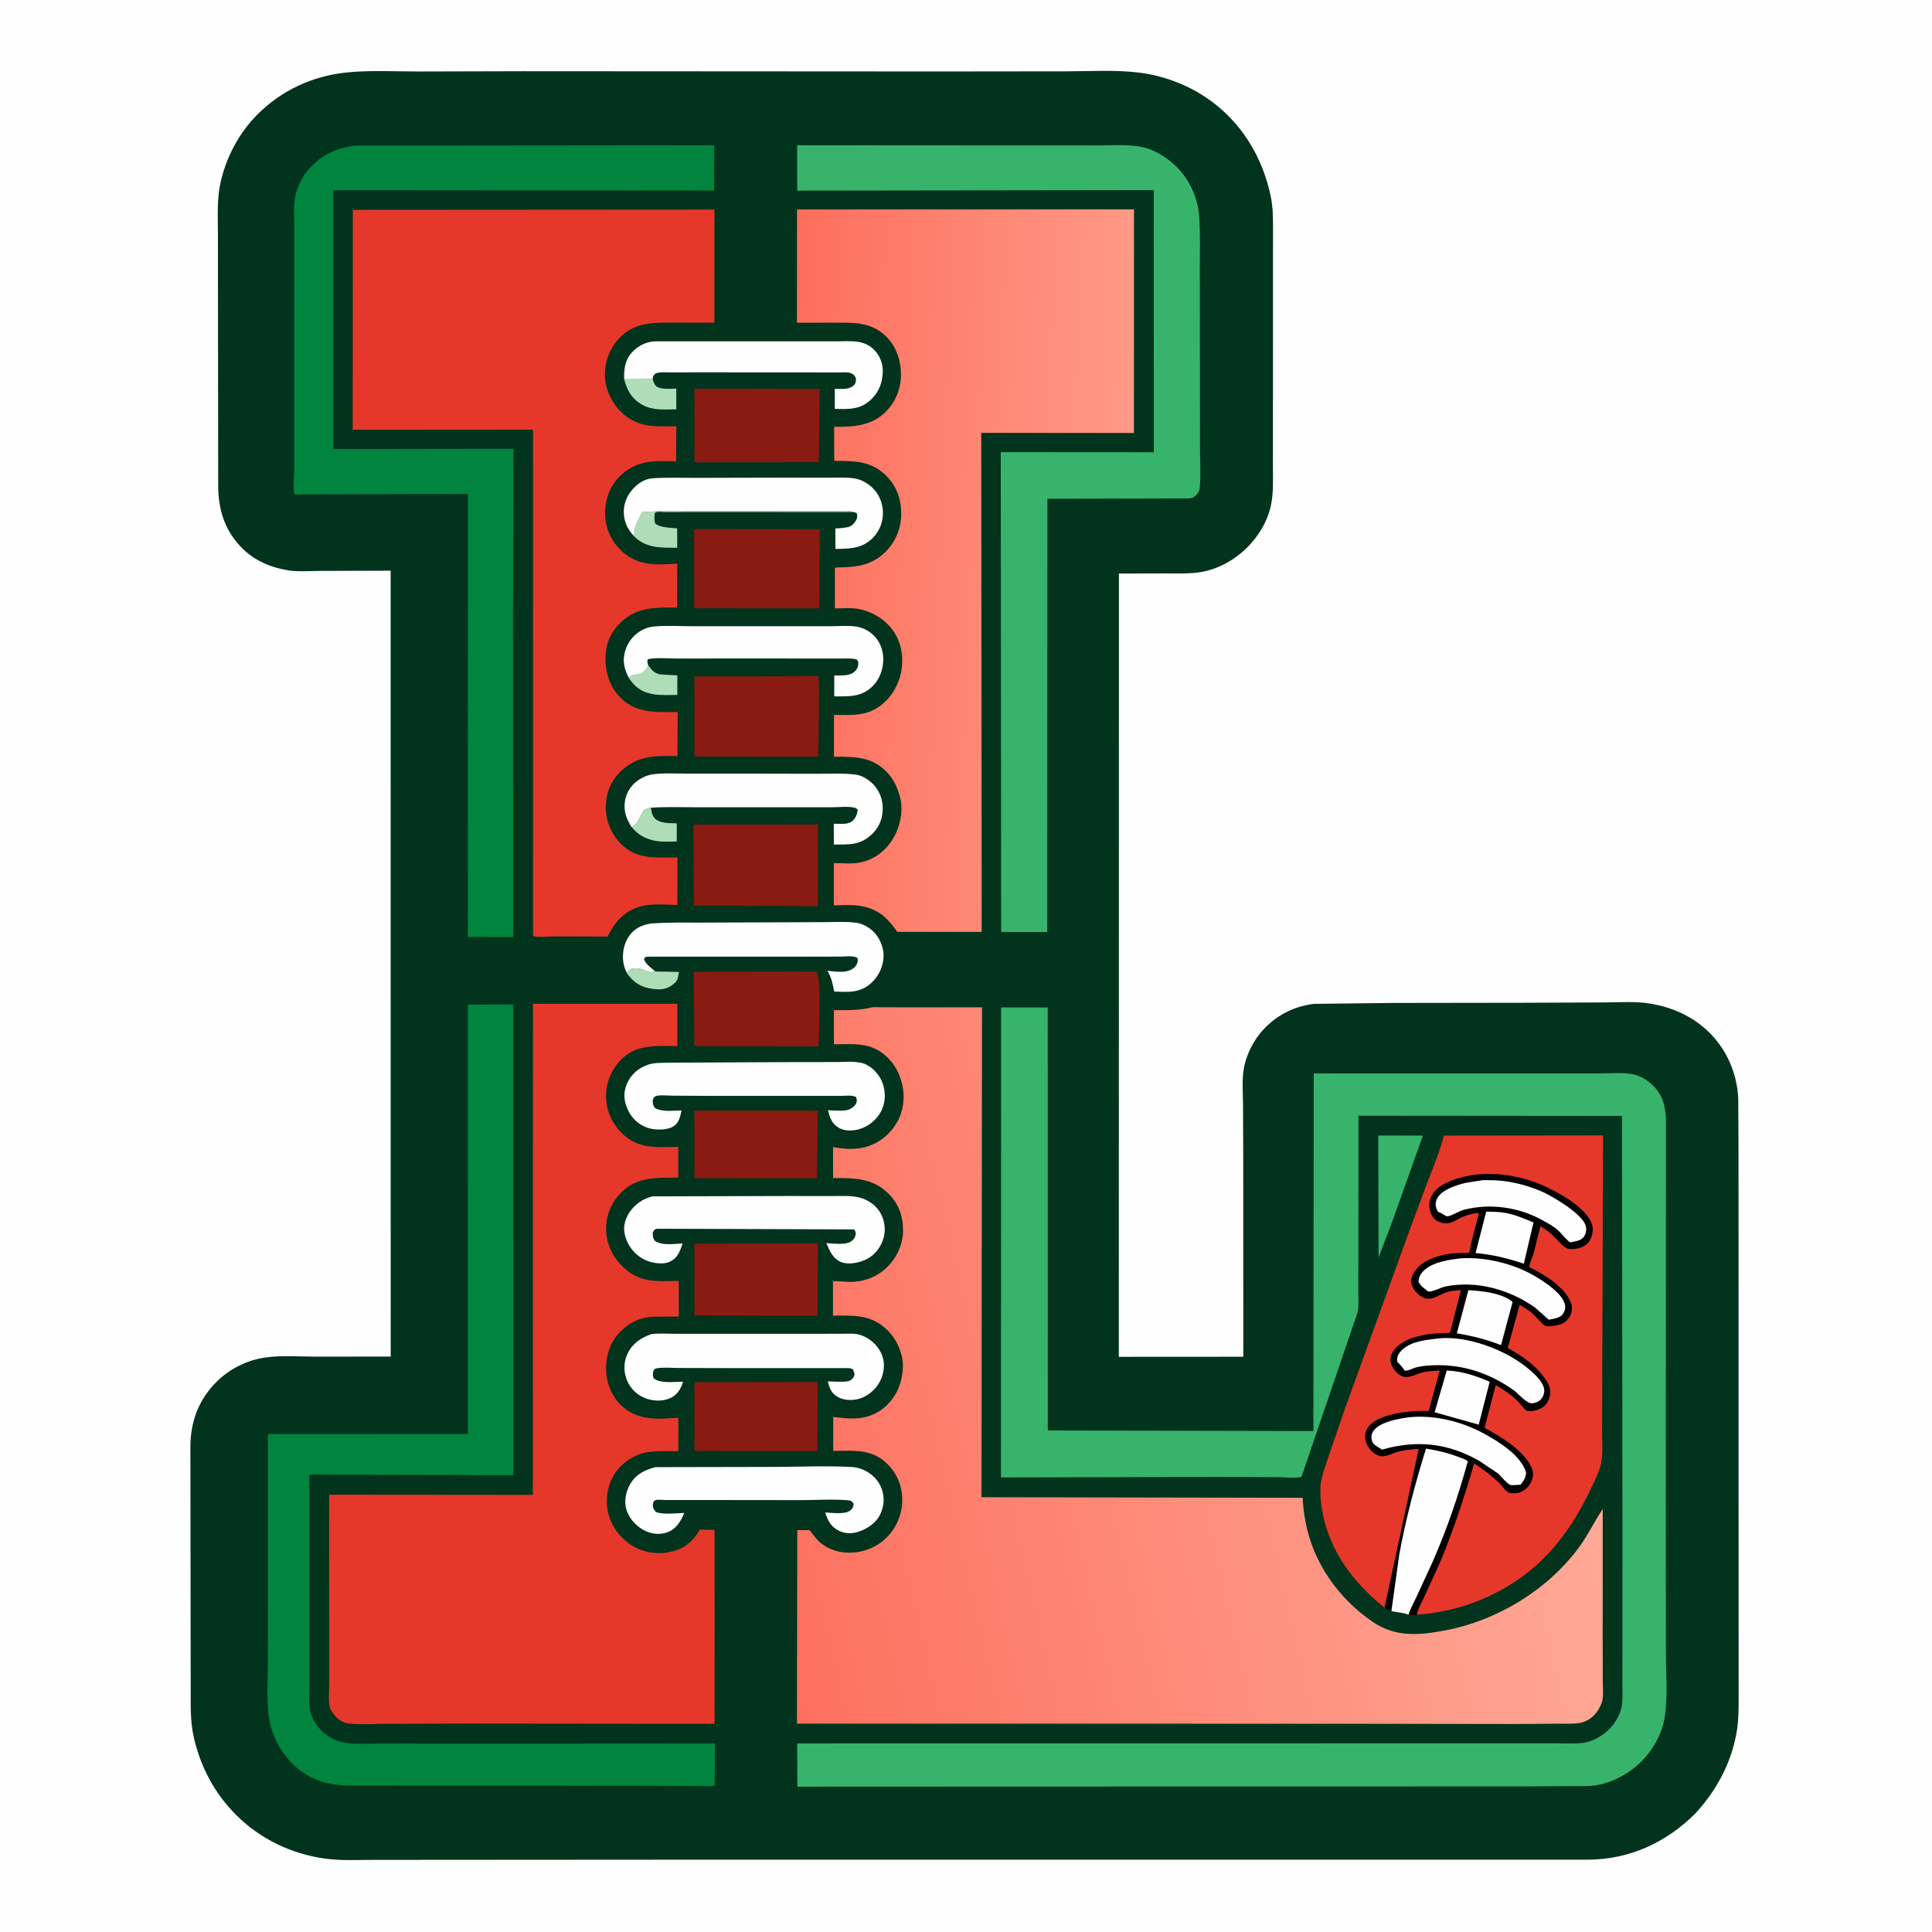 <svg version="1.1" xmlns="http://www.w3.org/2000/svg" style="display: block;" viewBox="0 0 2048 2048" width="1024" height="1024">
<defs>
	<linearGradient id="Gradient1" gradientUnits="userSpaceOnUse" x1="829.469" y1="592.977" x2="1192.14" y2="609.226">
		<stop class="stop0" offset="0" stop-opacity="1" stop-color="rgb(253,110,92)"/>
		<stop class="stop1" offset="1" stop-opacity="1" stop-color="rgb(255,153,135)"/>
	</linearGradient>
	<linearGradient id="Gradient2" gradientUnits="userSpaceOnUse" x1="785.935" y1="1561.52" x2="1640.83" y2="1365.89">
		<stop class="stop0" offset="0" stop-opacity="1" stop-color="rgb(253,112,94)"/>
		<stop class="stop1" offset="1" stop-opacity="1" stop-color="rgb(255,169,151)"/>
	</linearGradient>
</defs>
<path transform="translate(0,0)" fill="rgb(254,254,254)" d="M -0 -0 L 2048 0 L 2048 2048 L -0 2048 L -0 -0 z"/>
<path transform="translate(0,0)" fill="rgb(2,51,29)" d="M 553.831 75.5 L 995.745 75.76 L 1130.71 75.612 C 1155.96 75.585 1182.57 73.855 1207.59 76.966 C 1232.83 80.106 1258.02 89.491 1279.09 103.772 C 1315.39 128.376 1338.64 166.361 1347.19 209 C 1349.08 218.439 1349.43 227.755 1349.45 237.357 L 1349.39 433.37 L 1349.34 493.091 C 1349.29 507.419 1350.25 522.468 1347.06 536.5 C 1343.21 553.487 1333.84 568.738 1321.5 580.917 C 1308.69 593.555 1291.29 603.282 1273.45 606.337 C 1260.81 608.503 1247.24 607.803 1234.43 607.861 L 1186.1 607.974 L 1185.98 1438.28 L 1317.95 1438.2 L 1317.88 1228.69 L 1317.66 1170.29 C 1317.56 1158.93 1316.62 1146.75 1318.08 1135.5 C 1319.54 1124.35 1323.97 1113.32 1329.84 1103.78 C 1341.35 1085.1 1360.74 1071.09 1382.09 1066.1 L 1384 1065.66 C 1387.32 1064.89 1390.51 1064.29 1393.92 1064.11 L 1477.2 1063.16 L 1615.57 1062.97 L 1700.52 1062.61 C 1716.66 1062.55 1734.34 1061.21 1750.25 1063.99 C 1772.18 1067.82 1792.14 1076.48 1808.8 1091.55 C 1829.47 1110.26 1841.33 1136.78 1842.61 1164.5 L 1842.88 1215.07 L 1842.92 1310.17 L 1842.95 1593.78 L 1843.01 1747.64 L 1843.04 1796.09 C 1843.03 1809.92 1843.2 1823.23 1840.79 1836.91 C 1835.11 1869.14 1819.29 1898.45 1797.13 1922.32 C 1766.33 1953.23 1727.23 1971.18 1683.3 1971.33 L 754.86 1971.31 L 477.623 1971.49 L 395.606 1971.55 C 378.787 1971.55 361.132 1972.54 344.437 1970.2 C 308.811 1965.22 276.018 1949.52 250.473 1924.09 C 227.244 1900.97 212.201 1872.44 205.192 1840.44 C 201.591 1824 202.191 1807.15 202.151 1790.43 L 202.061 1730.65 L 201.819 1534.21 C 201.798 1506.98 210.541 1483.51 230.148 1464.17 C 241.872 1452.6 257.461 1444.15 273.52 1440.43 C 292.266 1436.09 313.814 1438.07 332.949 1438.06 L 414.168 1438.04 L 414.112 604.954 L 338.652 605.193 C 328.049 605.247 316.108 606.243 305.647 604.615 C 287.812 601.839 270.435 594.608 257.469 581.857 C 238.779 563.478 231.574 541.656 231.292 515.949 L 231.056 307.136 L 231.025 247.588 C 230.956 229.476 229.825 210.609 233.913 192.844 C 240.024 166.288 253.241 141.239 272.414 121.819 C 297.902 96.001 330.815 80.733 366.761 76.897 C 392.187 74.183 419.33 75.84 444.979 75.784 L 553.831 75.5 z"/>
<path transform="translate(0,0)" fill="rgb(175,221,184)" d="M 664.193 1030.94 L 668.213 1027.32 C 674.096 1026 677.591 1025.92 683.162 1028.34 C 687.596 1030.27 689.847 1031.12 694.638 1029.8 L 719.717 1030.32 C 718.368 1038.1 718.468 1040.03 711.946 1044.68 C 704.835 1049.76 696.813 1049.16 688.627 1047.72 C 678.442 1045.94 670.614 1040.32 664.823 1031.93 L 664.193 1030.94 z"/>
<path transform="translate(0,0)" fill="rgb(175,221,184)" d="M 669.393 876.589 C 677.65 872.748 677.338 865.783 682.298 859.5 C 684.088 857.233 687.237 856.814 689.907 856.245 L 690.169 857.691 C 691.091 862.518 691.798 866.303 696.18 869.156 C 702.132 873.032 710.549 872.471 717.398 872.76 L 717.338 892.018 C 708.582 892.038 698.929 892.897 690.5 890.341 L 688.956 889.887 C 680.709 887.359 674.944 883.095 669.393 876.589 z"/>
<path transform="translate(0,0)" fill="rgb(175,221,184)" d="M 687.11 705.027 L 687.83 706.105 C 690.883 710.536 694.438 714.04 699.968 714.895 L 717.977 715.963 L 717.979 736.633 C 702.006 736.799 684.87 738.55 672.5 726.085 C 670.138 723.705 668.052 720.924 666.256 718.095 C 670.733 714.812 675.138 715.212 680.5 713.983 C 683.158 711.365 686.46 708.857 687.11 705.027 z"/>
<path transform="translate(0,0)" fill="rgb(175,221,184)" d="M 661.655 402.073 L 691.849 401.864 C 692.658 404.55 693.311 406.975 695.322 409.036 C 699.443 413.263 711.125 411.963 716.909 411.991 L 716.896 433.888 C 704.605 434.005 692.058 435.415 680.921 429.129 C 669.718 422.806 664.823 414.127 661.655 402.073 z"/>
<path transform="translate(0,0)" fill="rgb(175,221,184)" d="M 671.578 567.841 C 673.57 565.117 672.45 561.555 673.434 558.407 C 675.03 553.299 678.767 548.009 680.878 542.888 L 691.5 542.314 C 707.878 540.875 724.952 541.838 741.431 541.827 L 834.69 541.822 L 883.08 541.878 C 889.794 541.894 898.673 540.734 905.056 542.806 L 738.873 542.74 L 706 542.824 C 703.547 542.843 697.661 542.15 695.5 542.911 C 694.929 543.112 694.531 543.637 694.046 544 C 693.703 547.943 693.364 551.144 694.5 554.974 C 700.064 559.561 710.765 559.259 717.85 560.127 L 717.904 580.679 C 700.641 580.473 685.288 581.57 671.991 568.383 L 671.578 567.841 z"/>
<path transform="translate(0,0)" fill="rgb(55,179,108)" d="M 1461.01 1203.74 L 1508.34 1203.77 L 1475.38 1296.25 L 1461.36 1332.95 L 1461.01 1203.74 z"/>
<path transform="translate(0,0)" fill="rgb(138,27,18)" d="M 736.057 1177.26 L 866.848 1177.33 L 865.993 1248.98 L 736.137 1248.9 L 736.057 1177.26 z"/>
<path transform="translate(0,0)" fill="rgb(138,27,18)" d="M 736.101 1465.17 L 866.715 1464.98 L 866.469 1538.17 L 736.142 1538.02 L 736.101 1465.17 z"/>
<path transform="translate(0,0)" fill="rgb(138,27,18)" d="M 736.111 1318.42 L 866.999 1318.11 L 866.524 1394.8 L 736.13 1394.31 L 736.111 1318.42 z"/>
<path transform="translate(0,0)" fill="rgb(254,254,254)" d="M 661.655 402.073 C 661.313 391.529 662.373 381.689 669.878 373.565 C 676.329 366.582 685.059 362.101 694.625 361.829 L 838.231 361.803 L 885.719 361.834 C 893.271 361.85 901.768 361.165 909.216 362.31 C 915.668 363.302 921.221 365.651 926.016 370.198 C 932.246 376.105 935.686 384.425 935.808 393 C 935.842 395.39 935.541 397.644 935.207 400 L 934.988 401.633 C 933.472 411.976 927.139 421.551 918.531 427.451 C 908.549 434.291 896.535 433.784 884.916 433.411 L 884.95 412.203 C 891.42 412.209 900.673 413.381 905.5 408.02 C 907.376 405.935 907.291 403.597 907.325 401 C 905.957 397.977 904.591 396.384 901.34 395.335 C 897.98 394.252 892.67 394.846 889.148 394.821 L 855.118 394.756 L 741.778 394.705 L 710.856 394.743 C 705.781 394.772 699.815 394.147 695 395.827 C 692.364 398.363 692.217 398.26 691.849 401.864 L 661.655 402.073 z"/>
<path transform="translate(0,0)" fill="rgb(138,27,18)" d="M 736.112 412.091 L 868.96 412.314 L 867.952 489.907 L 736.194 490.093 L 736.112 412.091 z"/>
<path transform="translate(0,0)" fill="rgb(138,27,18)" d="M 846.259 1029.96 L 865.5 1030.05 C 871.12 1036.71 867.824 1097.26 867.867 1109.36 L 847.146 1109.13 L 736.047 1108.84 L 735.372 1030.12 L 846.259 1029.96 z"/>
<path transform="translate(0,0)" fill="rgb(254,254,254)" d="M 666.256 718.095 C 664.026 713.574 662.105 708.784 661.465 703.755 C 660.299 694.593 663.551 684.581 669.229 677.379 C 674.857 670.242 683.707 665.034 692.801 664.147 C 706.531 662.808 721.326 663.843 735.154 663.832 L 819.642 663.804 L 879.859 663.832 C 888.853 663.838 899.174 662.84 908 664.236 C 914.285 665.23 920.382 668.309 925.104 672.559 C 932.193 678.941 936.179 688.36 936.301 697.861 C 936.445 709.131 932.709 720.016 924.469 727.941 C 912.769 739.193 899.185 738.148 884.3 738.207 L 884.376 715.967 C 890.271 715.981 899.75 716.693 904.692 712.934 C 907.513 710.787 909.527 708.109 909.763 704.502 C 909.957 701.544 909.929 701.207 908 698.992 C 902.592 697.588 896.775 698.087 891.209 698.078 L 865.698 698.047 L 776.079 698.027 L 716.966 698.065 C 707.587 698.078 696.019 696.824 686.917 698.77 C 685.567 701.294 686.452 702.366 687.11 705.027 C 686.46 708.857 683.158 711.365 680.5 713.983 C 675.138 715.212 670.733 714.812 666.256 718.095 z"/>
<path transform="translate(0,0)" fill="rgb(254,254,254)" d="M 671.578 567.841 C 665.261 560.986 661.83 553.664 661.291 544.289 C 660.756 535.007 664.348 525.621 670.5 518.73 C 676.194 512.352 683.419 507.504 692.142 506.96 C 707.404 506.007 723.107 506.619 738.411 506.547 L 826.92 506.324 L 878.282 506.372 C 887.437 506.398 897.839 505.682 906.824 507.332 C 912.947 508.456 919.178 511.945 923.774 516.065 C 931.57 523.053 935.757 532.78 935.956 543.237 C 936.15 553.439 932.197 563.337 924.914 570.5 C 913.487 581.74 900.438 581.679 885.609 581.873 L 885.482 560.274 C 890.006 559.835 895.219 559.744 899.583 558.52 C 902.886 557.593 905.946 554.581 907.486 551.575 C 908.814 548.984 909.141 546.569 908.137 543.879 L 905.056 542.806 C 898.673 540.734 889.794 541.894 883.08 541.878 L 834.69 541.822 L 741.431 541.827 C 724.952 541.838 707.878 540.875 691.5 542.314 L 680.878 542.888 C 678.767 548.009 675.03 553.299 673.434 558.407 C 672.45 561.555 673.57 565.117 671.578 567.841 z"/>
<path transform="translate(0,0)" fill="rgb(254,254,254)" d="M 669.393 876.589 C 666.189 871.321 663.606 866.431 662.531 860.27 C 661.032 851.678 662.997 842.54 668.021 835.406 C 673.319 827.883 682.812 822.049 691.954 820.822 C 703.877 819.222 716.735 820.085 728.779 820.07 L 796.103 820.072 L 867.312 820.219 C 880.424 820.267 894.384 819.432 907.357 821.174 C 913.043 821.938 918.625 825.217 922.99 828.862 C 930.49 835.125 935.172 844.753 935.673 854.5 C 936.215 865.052 933.147 875.163 925.753 882.82 C 912.878 896.153 900.824 895.256 883.916 895.226 L 883.797 873.191 C 889.282 873.185 897.988 874.26 902.5 871.09 C 906.961 867.955 908.481 863.672 909.263 858.5 L 907.5 856.657 C 900.848 854.292 889.152 855.748 881.964 855.746 L 823.217 855.73 L 737.767 855.741 C 721.92 855.749 705.7 855.063 689.907 856.245 C 687.237 856.814 684.088 857.233 682.298 859.5 C 677.338 865.783 677.65 872.748 669.393 876.589 z"/>
<path transform="translate(0,0)" fill="rgb(138,27,18)" d="M 735.836 560.814 L 869.02 561.098 L 868.59 644.905 L 735.9 644.737 L 735.836 560.814 z"/>
<path transform="translate(0,0)" fill="rgb(138,27,18)" d="M 847.095 716.848 L 867.454 716.434 C 869.074 719.015 867.403 793.879 867.409 802.148 L 845.887 802.059 L 736.122 801.895 L 736.062 717.057 L 847.095 716.848 z"/>
<path transform="translate(0,0)" fill="rgb(254,254,254)" d="M 664.193 1030.94 C 662.436 1027.01 661.146 1023.42 660.633 1019.13 C 659.418 1008.96 661.831 998.167 668.446 990.165 C 674.575 982.75 683.438 979.375 692.837 978.754 C 709.579 977.648 726.493 978.045 743.271 977.994 L 820.728 977.711 L 874.764 977.496 C 885.501 977.462 896.884 976.702 907.525 978.158 C 914.14 979.063 920.674 982.62 925.5 987.176 C 932.345 993.639 936.907 1004.34 936.636 1013.78 C 936.33 1024.42 931.549 1034.66 923.75 1041.84 C 911.886 1052.77 899.205 1051.69 884.281 1051.03 C 882.852 1043.49 881.579 1037.1 877.87 1030.36 L 877.113 1029 C 883.092 1029.78 890.457 1030.7 896.401 1029.8 C 900.137 1029.23 904.866 1027.05 907.125 1023.94 C 908.627 1021.87 909.596 1019.04 909.116 1016.5 C 908.908 1015.4 908.872 1015.36 907.794 1014.87 C 903.531 1012.94 895.55 1014.02 890.734 1014.03 L 846.839 1014.05 L 687.325 1014.09 C 685.742 1014.13 684.593 1014.46 683.166 1015.12 L 682.864 1017.5 C 685.148 1022.57 690.498 1026.2 694.638 1029.8 C 689.847 1031.12 687.596 1030.27 683.162 1028.34 C 677.591 1025.92 674.096 1026 668.213 1027.32 L 664.193 1030.94 z"/>
<path transform="translate(0,0)" fill="rgb(138,27,18)" d="M 846.844 873.937 L 867.088 873.886 L 867.057 960.74 L 846.667 960.46 L 735.567 959.993 L 735.088 874.033 L 846.844 873.937 z"/>
<path transform="translate(0,0)" fill="rgb(254,254,254)" d="M 694.957 1555.23 L 820.247 1554.98 C 847.698 1554.96 875.976 1553.54 903.345 1555.12 C 907.303 1555.35 911.383 1556.36 915 1557.97 C 923.98 1561.98 931.299 1568.87 934.641 1578.23 C 938.032 1587.73 937.159 1597.38 932.548 1606.3 C 928.047 1615 918.579 1620.98 909.532 1623.86 C 902.695 1626.03 895.039 1625.77 888.704 1622.36 C 880.442 1617.9 877.496 1611.8 874.777 1603.28 C 881.547 1603.57 895.82 1605.62 901.151 1601.26 C 904.074 1598.87 904.494 1597.66 904.936 1594 L 902.5 1591.13 C 901.3 1590.78 900.253 1590.47 899 1590.36 C 882.771 1588.94 865.242 1590.21 848.869 1590.18 L 744.761 1590.06 L 705.849 1590.08 C 703.22 1590.1 697.347 1589.36 695 1590.14 C 694.096 1590.44 693.489 1591.3 692.733 1591.88 C 692.416 1593.06 692.036 1594.27 692.036 1595.5 C 692.035 1598.72 693.339 1600.71 695.5 1602.92 C 703.57 1605.84 716.603 1603.93 725.311 1603.8 C 722.166 1611.87 716.994 1620.31 708.646 1623.8 C 701.048 1626.97 692.29 1626.59 684.808 1623.19 C 675.295 1618.87 667.307 1610.51 664.112 1600.5 C 661.305 1591.69 663.358 1581.3 667.871 1573.44 C 674.021 1562.72 683.557 1558.08 694.957 1555.23 z"/>
<path transform="translate(0,0)" fill="rgb(254,254,254)" d="M 691.588 1268.2 L 834.565 1267.81 L 881.649 1267.85 C 890.773 1267.88 900.561 1267.2 909.5 1269.08 C 918.724 1271.02 927.634 1276.61 932.656 1284.69 C 937.589 1292.63 939.186 1302.97 936.69 1312 C 934.017 1321.67 927.854 1330.01 918.847 1334.68 C 911.679 1338.39 900.083 1340.98 892.168 1338.04 C 883.005 1334.64 879.479 1326.05 875.993 1317.78 C 882.675 1318.08 893.364 1319.55 899.49 1317.3 C 902.554 1316.18 905.558 1313.65 906.586 1310.5 C 907.553 1307.53 907.125 1305.64 905.5 1303.22 L 696.538 1302.5 C 693.548 1303.07 693.463 1304.04 692.012 1306.5 C 691.91 1310.62 691.91 1311.54 693.86 1315.12 C 701.748 1320.8 714.238 1318.49 723.556 1318.14 C 721.643 1323.94 719.474 1330.44 714.656 1334.5 C 708.531 1339.66 701.984 1339.82 694.324 1338.72 C 684.218 1337.27 675.171 1331.66 669.114 1323.5 C 664.212 1316.89 660.662 1307.29 661.835 1299 C 663.285 1288.76 669.683 1280.05 678.043 1274.2 C 682.326 1271.21 686.64 1269.63 691.588 1268.2 z"/>
<path transform="translate(0,0)" fill="rgb(254,254,254)" d="M 708.199 1126.5 L 841.044 1125.86 L 887.105 1125.81 C 896.718 1125.82 909.303 1124.19 918.037 1128.41 C 926.221 1132.37 932.958 1140.33 935.837 1148.89 C 939.169 1158.8 938.645 1169.58 933.558 1178.81 C 928.812 1187.43 920.103 1194.43 910.59 1197.03 C 903.431 1198.99 895.316 1199.2 888.788 1195.3 C 881.722 1191.08 879.63 1184.42 877.688 1176.94 C 883.85 1177.03 890.952 1177.83 896.998 1176.91 C 900.762 1176.33 905.447 1173.55 907.276 1170.11 C 908.726 1167.39 908.389 1165.75 907.5 1162.96 C 903.657 1160.49 895.346 1161.66 890.75 1161.7 L 752.509 1161.67 L 711.959 1161.44 C 707.194 1161.42 700.758 1160.58 696.149 1161.66 C 693.524 1162.27 693.367 1163.34 692.045 1165.5 C 691.748 1169.26 691.854 1170.91 693.854 1174.14 C 701.191 1179.14 713.691 1177.18 722.428 1177.15 L 721.427 1181.74 C 720.167 1186.83 718.122 1191.67 713.325 1194.33 C 706.198 1198.28 694.129 1198.07 686.5 1195.51 C 677.186 1192.38 669.96 1185.67 665.72 1176.83 C 661.525 1168.08 660.493 1159.14 664.082 1150 C 667.562 1141.14 674.151 1134.14 682.87 1130.29 L 684.685 1129.5 C 691.989 1126.28 700.331 1126.7 708.199 1126.5 z"/>
<path transform="translate(0,0)" fill="rgb(254,254,254)" d="M 690.373 1414.21 C 699.113 1413.13 708.405 1413.91 717.229 1413.91 L 769.681 1413.9 L 866.33 1413.88 L 894.031 1413.82 C 899.312 1413.82 905.475 1413.27 910.61 1414.68 C 920.431 1417.37 929.185 1424.58 933.736 1433.69 C 938.085 1442.39 937.819 1451.77 934.442 1460.74 C 930.951 1470.01 922.695 1478.22 913.5 1481.83 C 906.135 1484.73 895.934 1485.01 888.827 1481.25 C 881.298 1477.28 879.582 1471.93 877.445 1464.33 C 884.145 1464.43 891.99 1465.26 898.55 1464.22 C 901.391 1463.77 903.66 1462.04 905.014 1459.5 C 906.663 1456.41 905.299 1454.28 904.035 1451.5 C 902.187 1450.51 901.074 1450.29 898.966 1450.24 L 765.425 1450.23 L 719.985 1450.11 C 712.403 1450.09 703.856 1449.27 696.371 1450.38 C 693.68 1450.78 694.008 1451.36 692.5 1453.45 C 692.016 1456.36 691.731 1458.14 692.858 1461 C 699.503 1466.92 715.254 1464.63 724.035 1464.66 L 723.362 1466.87 C 720.978 1473.51 717.245 1478.94 710.706 1481.96 C 702.204 1485.88 692.017 1485.34 683.431 1481.91 C 674.774 1478.45 667.67 1471.2 664.336 1462.5 C 660.853 1453.41 661.087 1443.44 665.359 1434.68 C 670.666 1423.79 679.388 1418.26 690.373 1414.21 z"/>
<path transform="translate(0,0)" fill="rgb(0,132,62)" d="M 376.511 154.361 L 757.05 153.994 L 756.995 201.946 L 353.297 201.652 L 353.337 476.007 L 544.228 475.746 L 543.863 649.638 L 543.939 993.32 L 495.94 993.236 L 496.115 523.623 L 312.449 524.053 L 311.937 523.04 C 310.498 515.825 311.868 505.363 311.867 497.878 L 311.848 426.84 L 311.83 278.564 L 311.824 236.378 C 311.818 228.766 311.152 220.456 312.114 212.927 C 313.492 202.148 318.299 190.758 325.038 182.238 C 338.434 165.305 355.331 156.887 376.511 154.361 z"/>
<path transform="translate(0,0)" fill="rgb(55,179,108)" d="M 844.995 153.99 L 1098.21 154.141 L 1166.16 154.148 C 1180.34 154.157 1195.78 152.946 1209.71 155.644 C 1222.23 158.067 1233.45 164.776 1243.05 172.96 C 1258.92 186.489 1269.57 207.635 1271.12 228.447 C 1272.55 247.649 1271.83 267.406 1271.86 286.678 L 1271.97 385.717 L 1272.02 473.144 C 1272.03 487.189 1273.02 502.04 1271.91 516 C 1271.65 519.346 1270.71 522.092 1268.37 524.558 C 1267.31 525.67 1265.38 527.169 1263.96 527.71 C 1261.3 528.725 1255.51 528.329 1252.64 528.345 L 1224.93 528.445 L 1110.31 528.696 L 1110.11 987.981 L 1061.3 988.025 L 1060.84 479.28 L 1223.08 479.385 L 1223.05 201.559 L 845.073 202.054 L 844.995 153.99 z"/>
<path transform="translate(0,0)" fill="rgb(0,132,62)" d="M 495.969 1064.92 L 543.986 1064.81 L 544.07 1563.81 L 327.92 1563.12 L 327.978 1741.2 L 327.927 1788.81 C 327.928 1796.35 326.99 1805.06 328.591 1812.39 L 328.852 1813.5 C 330.599 1821.6 335.172 1828.9 341.015 1834.71 C 347.705 1841.37 356.974 1846.05 366.277 1847.53 C 377.804 1849.37 391.299 1848.13 403.011 1848.14 L 473.549 1848.35 L 757.817 1848.16 L 757.734 1887.25 L 757.5 1892.34 L 756.772 1892.77 C 753.975 1893.98 748.738 1893.25 745.678 1893.24 L 716.411 1893.18 L 578.803 1892.88 L 439.251 1892.91 L 367.856 1892.78 C 358.291 1892.38 348.476 1891.15 339.375 1888.07 C 319.56 1881.36 302.999 1865.72 293.716 1847.19 C 288.709 1837.19 285.28 1826.22 284.331 1815.06 C 282.699 1795.87 283.98 1775.49 283.982 1756.18 L 284.034 1640.5 L 284.02 1551.91 L 284.019 1529.96 C 284.017 1526.75 283.572 1523.05 284.572 1520.02 L 496.008 1520.13 L 495.969 1064.92 z"/>
<path transform="translate(0,0)" fill="rgb(229,56,43)" d="M 1467.66 1704.16 C 1431.44 1675.27 1404.89 1638.13 1400.19 1591 C 1399.52 1584.27 1399.17 1576.97 1400.42 1570.29 C 1402.21 1560.77 1405.82 1551.4 1408.9 1542.23 L 1424.49 1496.66 L 1496.67 1297.33 L 1513.76 1251.6 C 1519.84 1235.93 1526.38 1220.05 1530.63 1203.77 L 1699.32 1203.58 L 1698.48 1443.05 L 1698.28 1516.81 C 1698.2 1527.78 1699.44 1540.36 1697.21 1551 L 1696.96 1552.24 C 1695.08 1560.97 1690.13 1570.15 1686.34 1578.23 C 1667.21 1619.03 1640.97 1654.92 1602.23 1679.04 C 1571.2 1698.36 1538.27 1709.15 1501.88 1711.52 L 1501.2 1712.16 C 1498.46 1712.13 1495.8 1712.1 1493.08 1711.68 C 1487.99 1709.33 1480.55 1709.2 1474.95 1707.75 C 1472.28 1706.75 1470.03 1705.8 1467.66 1704.16 z"/>
<path transform="translate(0,0)" fill="rgb(0,0,0)" d="M 1467.66 1704.16 L 1503.89 1535.75 C 1497.15 1536.42 1490.26 1536.92 1483.64 1538.41 C 1477.94 1539.7 1471.21 1543.73 1465.5 1543.71 C 1461.78 1543.69 1458.01 1541.9 1455.23 1539.5 C 1450.66 1535.55 1447.42 1529.57 1447.07 1523.5 C 1446.81 1518.93 1448.73 1514.23 1451.86 1510.95 C 1463.53 1498.68 1493.02 1495.42 1508.83 1495.54 L 1514.43 1495.83 L 1526.17 1452.78 C 1520.72 1453.2 1514.87 1453.38 1509.52 1454.45 C 1499.57 1456.43 1490.99 1464.18 1481.57 1455.95 C 1477.76 1452.61 1474.32 1447.23 1473.96 1442.08 C 1473.63 1437.27 1476.04 1432.62 1479.28 1429.21 C 1490.07 1417.84 1507.85 1414.75 1522.71 1413.32 C 1524 1413.2 1536.59 1412.98 1536.68 1412.9 C 1537.47 1412.15 1538.55 1406.64 1539.01 1405.08 L 1548.62 1367.58 C 1543.79 1368.03 1538.23 1368.23 1533.64 1369.76 C 1522.52 1373.47 1515.25 1381.77 1504.06 1372.54 C 1499.97 1369.17 1496.27 1364.21 1495.94 1358.73 C 1495.59 1353.03 1499.8 1346.66 1503.69 1342.85 C 1513.24 1333.48 1528.88 1329.7 1541.92 1328.42 C 1543.76 1328.24 1557.01 1328.19 1557.33 1327.93 C 1557.78 1327.55 1559.51 1317.84 1559.84 1316.48 L 1567.7 1286.08 C 1564.48 1285.02 1552.03 1288.96 1548.73 1290.65 C 1540.73 1294.76 1536.16 1298.85 1526.5 1295.69 C 1522.02 1294.22 1519.05 1291.09 1517.15 1286.89 C 1514.73 1281.54 1514.48 1274.95 1516.72 1269.47 C 1520.84 1259.36 1530.48 1254.59 1540.08 1250.94 C 1570.64 1239.3 1608.55 1244.11 1637.72 1257.58 C 1653.94 1265.08 1680.68 1279.86 1687.38 1297.17 C 1689.36 1302.29 1688.27 1309.49 1685.69 1314.26 C 1682.98 1319.28 1677.75 1322.2 1672.36 1323.41 C 1668.63 1324.25 1662.65 1324.7 1659.33 1322.38 C 1654.36 1318.92 1650.07 1313.42 1645.65 1309.23 C 1641.78 1305.56 1637.33 1302.67 1632.87 1299.78 L 1625.65 1329.01 C 1624.55 1332.78 1621.38 1338.81 1621.15 1342.44 C 1621.12 1342.81 1621.45 1343.11 1621.6 1343.44 C 1636.9 1350.93 1659.4 1364.52 1665.44 1381.48 C 1666.96 1385.72 1666.43 1390.78 1664.41 1394.76 C 1662.06 1399.41 1658.5 1402.55 1653.5 1404.04 C 1650.4 1404.97 1640.62 1406.93 1637.84 1405.28 C 1633.53 1402.73 1628.98 1396.37 1625.03 1392.9 C 1620.76 1389.15 1615.79 1386.07 1610.92 1383.16 L 1598.24 1428.86 C 1612.41 1436.97 1625.11 1444.97 1635.32 1458.09 C 1638.22 1461.81 1641.74 1466.86 1642.86 1471.5 C 1644.17 1476.98 1642.66 1482.95 1639.53 1487.53 C 1636.08 1492.58 1630.78 1494.68 1624.89 1495.62 C 1622.48 1496.01 1620.63 1495.95 1618.25 1495.5 C 1614.4 1492.38 1611.85 1488.43 1608.39 1484.99 C 1601.68 1478.31 1593.66 1472.99 1585.53 1468.24 L 1573.7 1513.55 C 1590.32 1522.39 1619.12 1539.59 1624.64 1559.02 C 1626.03 1563.91 1624.22 1569.21 1621.62 1573.35 C 1618.48 1578.35 1613.89 1581.67 1608.06 1582.68 C 1605.16 1583.18 1599.84 1583.13 1597.5 1581.16 C 1594.6 1578.71 1592.23 1575.08 1589.5 1572.37 C 1581.69 1564.61 1571.88 1557.3 1562.67 1551.27 C 1552.37 1586.76 1541.01 1621.16 1526.86 1655.33 L 1509.89 1692.46 C 1507.1 1698.44 1503.25 1705.08 1501.88 1711.52 L 1501.2 1712.16 C 1498.46 1712.13 1495.8 1712.1 1493.08 1711.68 C 1487.99 1709.33 1480.55 1709.2 1474.95 1707.75 C 1472.28 1706.75 1470.03 1705.8 1467.66 1704.16 z"/>
<path transform="translate(0,0)" fill="rgb(254,254,254)" d="M 1533.61 1452.8 C 1549.7 1453.48 1564.52 1458.38 1579.15 1464.72 L 1567.5 1510.19 L 1520.76 1497.03 L 1533.61 1452.8 z"/>
<path transform="translate(0,0)" fill="rgb(254,254,254)" d="M 1556.55 1367.62 C 1570.57 1368.39 1592.33 1370.64 1603.44 1380.1 L 1591.16 1425.89 C 1575.61 1419.9 1560.71 1416.04 1544.3 1413.41 L 1556.55 1367.62 z"/>
<path transform="translate(0,0)" fill="rgb(254,254,254)" d="M 1575.5 1284.3 C 1582.37 1284.57 1589.69 1284.51 1596.45 1285.84 C 1606.35 1287.79 1616.3 1291.95 1625.56 1295.88 L 1615.32 1339.6 C 1598.4 1333.85 1582.02 1329.89 1564.17 1328.27 L 1575.5 1284.3 z"/>
<path transform="translate(0,0)" fill="rgb(254,254,254)" d="M 1544.65 1334.36 C 1552.82 1333.18 1563.44 1333.55 1571.65 1334.58 C 1591.2 1337.04 1609.69 1342.69 1626.82 1352.59 C 1636.42 1358.13 1656.34 1371.18 1658.85 1382.67 C 1659.65 1386.36 1658.97 1389.47 1656.91 1392.6 C 1653.78 1397.37 1646.97 1397.82 1641.77 1399 L 1627.19 1386.05 C 1600.2 1366.99 1565.49 1357.14 1532.63 1363.63 C 1527.33 1364.68 1518.45 1369.71 1513.84 1369.05 C 1510.58 1366.25 1504.98 1362.63 1503.66 1358.5 C 1504.12 1354.81 1504.82 1352.11 1507.22 1349.16 C 1515.5 1338.98 1532.4 1335.86 1544.65 1334.36 z"/>
<path transform="translate(0,0)" fill="rgb(254,254,254)" d="M 1569.61 1251.37 C 1572 1250.71 1576.08 1251.11 1578.63 1251.07 C 1597.19 1250.76 1617.56 1255.73 1634.5 1263.12 C 1645.97 1268.13 1677.62 1286.94 1680.97 1299.52 C 1681.9 1303.01 1681.4 1307.08 1679.5 1310.18 C 1677.68 1313.15 1674.86 1314.76 1671.52 1315.48 C 1669.99 1315.81 1665.68 1317.04 1664.32 1316.77 C 1662.44 1316.38 1653.41 1305.64 1651.19 1303.76 C 1648.73 1301.67 1645.94 1299.87 1643.24 1298.1 L 1633.76 1292.82 C 1609.14 1279.44 1579.37 1275.43 1552.16 1282.32 C 1546.19 1283.84 1541.35 1287.6 1535.58 1289.16 C 1533.23 1289.8 1531.83 1288.43 1529.79 1287.22 C 1528.32 1286.36 1527.16 1285.61 1525.55 1285.02 L 1524.38 1284.64 C 1523.59 1283.15 1522.77 1281.6 1522.32 1279.98 C 1521.26 1276.24 1522.02 1272.78 1523.95 1269.5 C 1529.06 1260.85 1544.77 1255.89 1554.2 1253.76 L 1569.61 1251.37 z"/>
<path transform="translate(0,0)" fill="rgb(254,254,254)" d="M 1520.5 1419.36 C 1548.92 1414.52 1587.11 1427.69 1610.33 1443.58 C 1618.57 1449.22 1636.31 1462.6 1636.97 1473.48 C 1637.17 1476.71 1636.14 1479.94 1634.15 1482.49 C 1631.74 1485.58 1627.67 1487.53 1623.74 1487.52 C 1618.17 1487.51 1610.04 1478.25 1605.97 1474.67 C 1578.22 1454.54 1546.54 1444.51 1512.1 1447.72 C 1507.96 1448.11 1503.99 1448.63 1500 1449.86 C 1496.76 1450.87 1492.39 1453.31 1489.07 1452.98 C 1486.78 1449.31 1484.17 1446.55 1481.11 1443.5 C 1480.67 1439.34 1481.47 1436.41 1484.22 1433.15 C 1492.97 1422.76 1507.83 1420.84 1520.5 1419.36 z"/>
<path transform="translate(0,0)" fill="rgb(254,254,254)" d="M 1493.74 1502.37 C 1520.04 1499.55 1549.52 1506.86 1572.67 1519.46 C 1588.58 1528.12 1612.21 1542.43 1617.76 1561 C 1617.27 1566.43 1615.21 1569.62 1611.85 1573.81 L 1609 1574.04 C 1607.53 1574.1 1602.25 1574.6 1601.02 1574.12 C 1597.65 1572.83 1591 1564.77 1588.11 1562.03 L 1567.48 1548.22 C 1533.96 1529.48 1501.69 1526.24 1465 1536.65 L 1459.86 1533.41 C 1456.43 1531.15 1454.61 1529.73 1453.94 1525.41 C 1453.41 1522 1454.2 1518.74 1456.42 1516.07 C 1463.98 1506.93 1482.66 1503.86 1493.74 1502.37 z"/>
<path transform="translate(0,0)" fill="rgb(254,254,254)" d="M 1474.95 1707.75 L 1483.29 1647.68 C 1490.12 1610.43 1500.36 1571.69 1511.62 1535.6 C 1523.78 1537.5 1534.75 1540.11 1546.26 1544.5 C 1549.49 1545.74 1553.2 1546.79 1555.95 1548.93 C 1546.05 1585.46 1533.6 1621.6 1518.35 1656.27 L 1502.07 1691.57 C 1499.03 1698.04 1495.22 1704.9 1493.08 1711.68 C 1487.99 1709.33 1480.55 1709.2 1474.95 1707.75 z"/>
<path transform="translate(0,0)" fill="url(#Gradient1)" d="M 844.889 221.991 L 1202.08 221.968 L 1202.01 458.984 L 1040.18 458.837 L 1040.64 987.851 L 951.159 987.814 C 946.467 980.827 941.608 975.249 935.191 969.806 C 918.403 957.966 903.449 959.191 883.96 959.721 L 883.904 914.898 C 893.792 915.004 904.984 916.199 914.582 913.636 C 929.535 909.642 940.61 899.986 947.984 886.67 C 954.751 874.449 957.848 857.288 953.698 843.625 L 953.18 842 C 950.334 832.581 946.269 824.66 939.321 817.658 C 923.376 801.587 904.969 802.291 884.046 802.142 L 884.042 757.793 C 897.247 757.848 911.792 759.063 924.044 753.461 C 938.084 747.042 947.886 735.063 953.016 720.601 C 957.946 706.705 957.509 689.045 951.02 675.751 C 944.284 661.95 931.492 651.807 916.97 647.286 L 915.019 646.687 C 905.66 643.704 894.763 644.875 885.007 645.002 L 885.039 602.202 C 887.099 601.048 890.988 601.457 893.413 601.393 C 910.365 600.946 924.904 598.057 937.622 586.001 C 948.743 575.458 955.035 561.303 955.298 546 C 955.57 530.161 951.112 516.211 939.765 504.668 C 923.691 488.316 905.584 488.632 884.314 488.529 L 884.21 452.411 C 904.154 452.571 923.405 451.693 938.5 436.948 C 949.05 426.643 954.992 412.428 955.086 397.715 C 955.181 382.804 950.363 367.672 939.618 356.955 C 923.373 340.753 903.908 342.048 882.849 342.042 L 844.777 342.12 L 844.889 221.991 z"/>
<path transform="translate(0,0)" fill="rgb(229,56,43)" d="M 374.007 222.423 L 757.371 222.177 L 757.272 342.025 L 718.487 342.004 C 696.684 342.038 675.252 340.28 658.177 356.695 C 647.435 367.023 641.327 381.602 641.187 396.5 C 641.05 411.083 647.804 426.171 658.065 436.341 C 675.621 453.742 693.959 452.107 716.942 451.86 L 716.65 488.987 C 701.568 488.931 686.831 487.472 672.75 493.987 C 659.492 500.12 649.134 511.034 644.5 524.994 C 639.618 539.701 640.502 556.023 647.838 569.745 C 654.438 582.091 665.961 591.923 679.492 595.778 L 681 596.192 C 692.595 599.464 705.949 597.987 717.907 597.558 L 717.804 644 C 695.417 643.953 674.886 643.144 657.68 660.106 C 647.145 670.492 641.868 682.904 641.847 697.766 C 641.823 713.747 646.498 728.376 658.109 739.886 C 674.996 756.625 696.525 754.897 718.392 754.713 L 718.129 801.525 C 695.796 800.944 676.417 800.545 658.879 816.848 C 648.128 826.842 642.442 839.872 642.187 854.5 C 641.919 869.906 647.863 884.316 658.809 895.064 C 675.694 911.643 696.436 908.905 718.126 908.875 L 718.043 959.307 C 704.905 959.124 689.519 957.317 676.896 961.429 C 660.75 966.69 651.361 978.041 644.136 992.773 L 586.33 992.632 C 580.663 992.639 570.105 994.089 565.005 992.074 L 565.021 455.423 L 373.865 455.555 L 374.007 222.423 z"/>
<path transform="translate(0,0)" fill="rgb(55,179,108)" d="M 1061.26 1067.96 L 1110.65 1067.95 L 1110.74 1516.33 L 1392.24 1516.96 L 1392.62 1137.93 L 1630.37 1137.87 L 1696.5 1137.88 C 1707.37 1137.89 1719.83 1136.74 1730.5 1138.61 C 1738.44 1140 1746.09 1144.72 1751.84 1150.26 C 1762.88 1160.87 1765.83 1173.66 1765.97 1188.36 L 1765.78 1622.39 L 1765.93 1752.4 C 1765.96 1774.51 1768.04 1798.83 1764.63 1820.56 C 1761.95 1837.68 1752.35 1854.8 1740.17 1867.02 C 1727.3 1879.93 1709.3 1889.85 1691.15 1892.55 C 1682.72 1893.81 1673.66 1893.31 1665.14 1893.38 L 1618.39 1893.64 L 1455.57 1893.71 L 888.25 1893.89 L 845.255 1893.94 L 845.086 1848.15 L 1420.75 1848.03 L 1595.23 1848.01 L 1649 1848 C 1658.39 1847.98 1668.38 1848.68 1677.67 1847.58 C 1688.18 1846.34 1698.55 1840.28 1705.93 1832.83 C 1712.45 1826.24 1718.03 1816.82 1719.27 1807.51 C 1720.25 1800.21 1719.77 1792.34 1719.79 1784.96 L 1719.85 1746.07 L 1719.86 1612.27 L 1719.38 1182.93 L 1440 1182.69 L 1439.92 1329.41 L 1439.83 1370.1 C 1439.82 1377.06 1440.81 1385.96 1438.64 1392.57 L 1379.6 1565.57 C 1371.93 1567.21 1361.14 1565.87 1353.12 1565.84 L 1292 1565.59 L 1061.06 1566.16 L 1061.26 1067.96 z"/>
<path transform="translate(0,0)" fill="rgb(229,56,43)" d="M 564.985 1064.06 L 718.031 1064.03 L 718.014 1108.84 C 708.036 1108.87 697.419 1108.2 687.544 1109.59 L 686 1109.83 C 675.317 1111.39 666.932 1114.96 659.148 1122.5 C 648.691 1132.63 642.351 1147.09 642.431 1161.69 C 642.517 1177.32 648.576 1190.89 659.751 1201.74 C 676.97 1218.47 696.837 1215.95 719.041 1215.67 L 718.994 1248.36 L 707.592 1248.35 C 688.356 1248.54 671.728 1250.29 657.599 1265.07 C 647.496 1275.64 642.203 1289.15 642.525 1303.8 C 642.866 1319.4 649.777 1332.96 661.031 1343.58 C 678.702 1360.27 697.173 1358.22 719.518 1357.76 L 719.564 1395.55 L 691.908 1395.79 C 677.428 1396.53 665.3 1402.92 655.658 1413.71 C 645.547 1425.03 641.639 1440.03 642.614 1454.96 C 643.497 1468.48 650.083 1482.76 660.561 1491.6 C 677.892 1506.22 698.036 1504.41 719.097 1502.82 L 719.041 1538.38 C 708.628 1538.27 697.354 1537.76 687.07 1539.27 C 673.426 1541.28 660.218 1549.71 652.409 1561.03 C 644.563 1572.4 641.658 1587.43 644.093 1601 C 646.751 1615.81 655.534 1628.33 667.771 1636.9 C 679.191 1644.91 694.842 1648.17 708.598 1645.46 L 710 1645.16 L 713.125 1644.5 C 725.561 1641.45 734.476 1633.88 740.87 1623.05 L 741.784 1621.49 L 757.409 1621.76 L 757.519 1710.5 L 757.437 1827.31 L 496.819 1827.05 L 411.211 1827.27 C 397.773 1827.3 383.34 1828.43 370 1827.08 C 364.617 1826.53 360.177 1823.94 356.399 1820.14 C 353.422 1817.15 349.773 1812.23 349.146 1807.9 C 348.193 1801.32 348.935 1793.77 348.921 1787.05 L 348.925 1740.53 L 348.878 1584.43 L 564.858 1584.61 L 564.985 1064.06 z"/>
<path transform="translate(0,0)" fill="url(#Gradient2)" d="M 922.465 1068.21 C 925.637 1067.28 929.529 1067.74 932.814 1067.75 L 954.192 1067.78 L 1040.97 1067.8 L 1040.44 1587.11 L 1380.87 1587.72 C 1381.11 1596.15 1382.41 1604.86 1383.93 1613.16 C 1391.83 1656.27 1418.97 1694.55 1454.94 1719.11 C 1479.35 1735.77 1504.25 1733.53 1531.9 1728.3 C 1586.84 1717.92 1639.74 1685.89 1673.25 1640.97 C 1683.05 1627.84 1689.85 1613.11 1698.96 1599.65 L 1698.89 1736.7 L 1699 1782.14 C 1699 1789.1 1700.22 1799.13 1697.67 1805.62 L 1697.07 1807 C 1695.23 1811.3 1693.17 1814.73 1689.88 1818.11 C 1685.58 1822.51 1680.27 1825.52 1674.18 1826.48 C 1666.61 1827.67 1658.12 1827.08 1650.42 1827.17 L 1605.21 1827.52 L 1431.13 1827.25 L 844.774 1827.16 L 845.152 1621.98 L 858.081 1622.03 L 865.757 1631.58 C 874.311 1640.85 886.495 1645.67 899.025 1645.9 C 914.147 1646.18 928.795 1640.69 939.618 1630.09 C 950.069 1619.85 956.416 1605.14 956.411 1590.48 C 956.405 1575.16 951.146 1562.24 940.265 1551.54 C 923.866 1535.42 904.417 1537.91 883.255 1538.02 L 883.251 1502.01 C 900.61 1504.13 915.794 1505.8 931.439 1496.29 C 942.891 1489.33 951.9 1476.82 954.988 1463.78 L 955.367 1462.09 C 957.242 1453.93 958.024 1444.85 955.718 1436.71 L 955.204 1435 C 952.308 1425.08 947.918 1417.16 940.5 1409.91 C 923.292 1393.09 905.043 1394.57 882.98 1394.7 L 882.959 1357.97 L 901 1358.88 C 916.011 1358.88 930.102 1353.47 940.756 1342.86 C 951.014 1332.63 957.235 1318.54 957.245 1304.03 C 957.254 1288.9 952.565 1275.92 941.717 1265.21 C 924.802 1248.5 905.387 1248.76 883.078 1248.78 L 883.07 1215.97 C 893.702 1217.93 906.21 1218.9 916.781 1216.1 C 931.695 1212.15 943.713 1202.39 951.242 1189.05 C 958.267 1176.6 959.642 1160.39 955.629 1146.7 L 955.109 1145 C 952.311 1135.57 947.703 1127.76 940.65 1120.82 C 924.129 1104.59 905.431 1106.8 884.011 1107.02 L 883.971 1070.78 C 897.22 1070.9 909.466 1071.18 922.465 1068.21 z"/>
</svg>